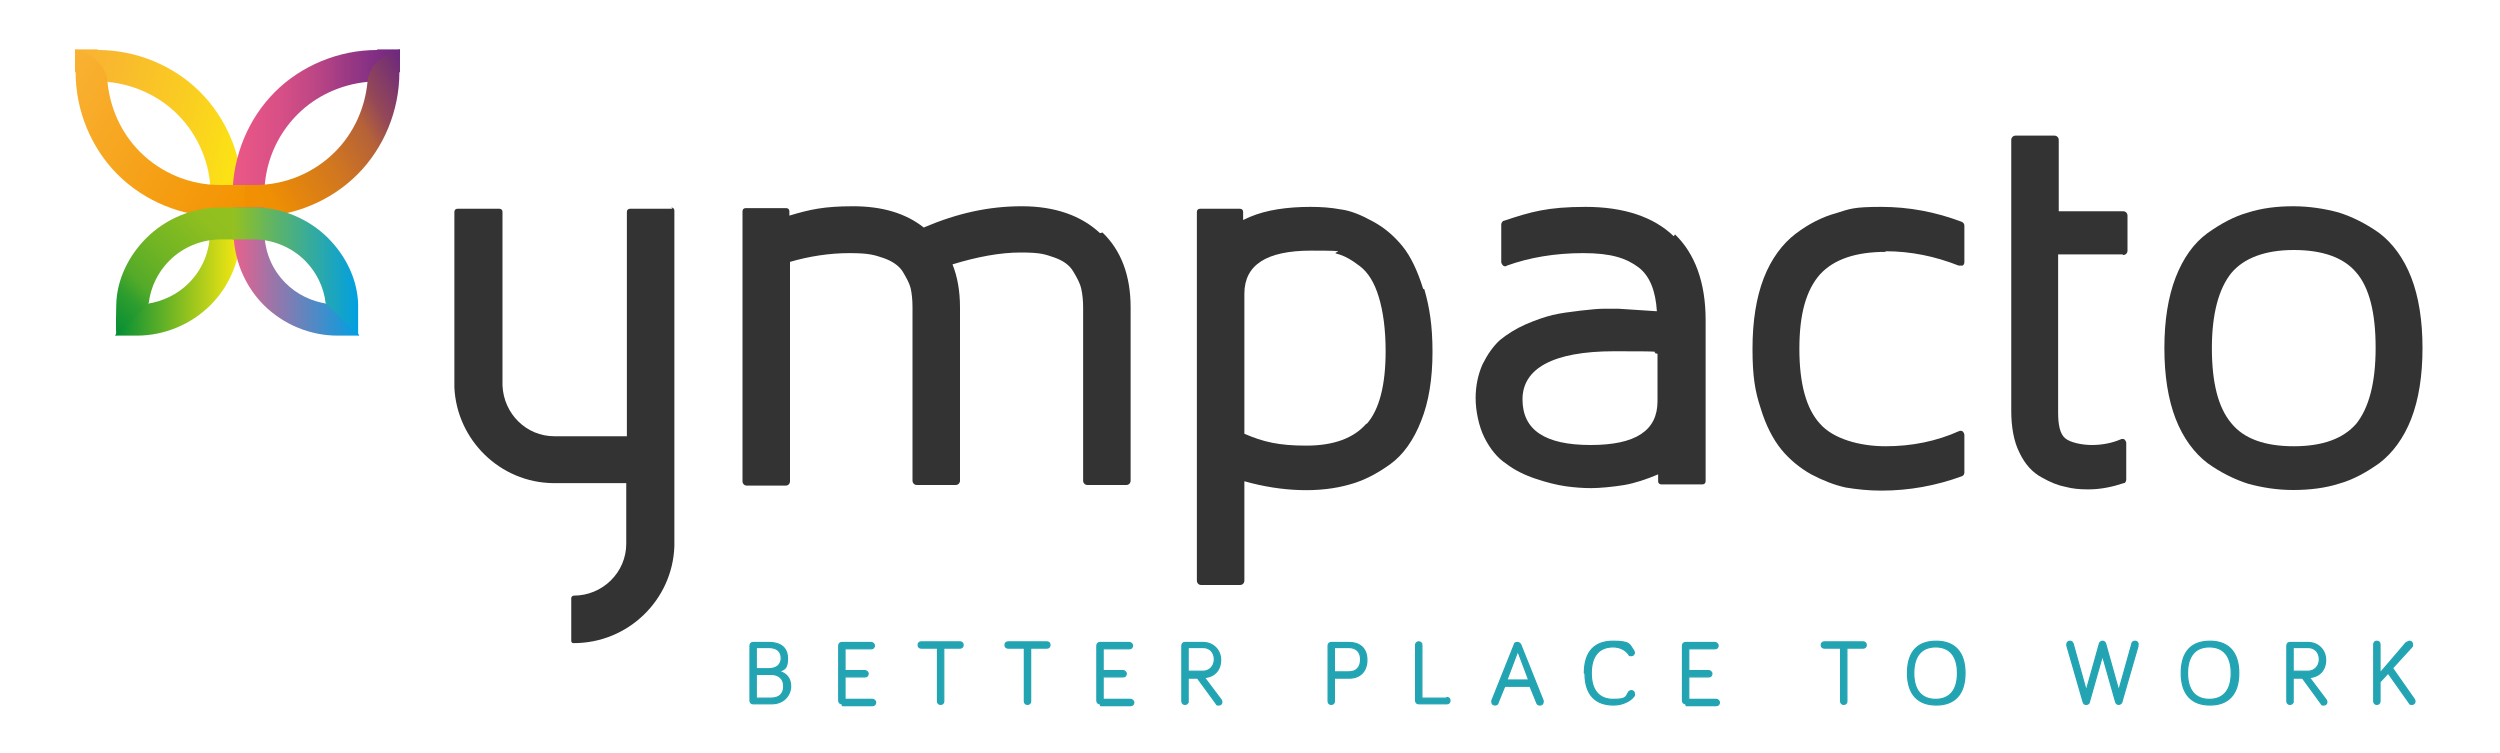 <?xml version="1.0" encoding="UTF-8"?> <svg xmlns="http://www.w3.org/2000/svg" xmlns:xlink="http://www.w3.org/1999/xlink" id="Capa_1" data-name="Capa 1" version="1.1" viewBox="0 0 400 120.5"><defs><style> .cls-1 { fill: url(#Degradado_sin_nombre_24); } .cls-1, .cls-2, .cls-3, .cls-4, .cls-5, .cls-6, .cls-7, .cls-8, .cls-9 { stroke-width: 0px; } .cls-2 { fill: url(#Degradado_sin_nombre_15); } .cls-3 { fill: url(#Degradado_sin_nombre_34); } .cls-4 { fill: url(#Degradado_sin_nombre_37); } .cls-5 { fill: url(#Degradado_sin_nombre_38); } .cls-6 { fill: url(#Degradado_sin_nombre_31); } .cls-7 { fill: url(#Degradado_sin_nombre_41); } .cls-8 { fill: #333; } .cls-10 { fill: #23a4b3; stroke: #23a4b3; stroke-linecap: round; stroke-linejoin: round; stroke-width: .2px; } .cls-9 { fill: url(#Degradado_sin_nombre_8); } </style><linearGradient id="Degradado_sin_nombre_38" data-name="Degradado sin nombre 38" x1="1880" y1="17.2" x2="1848.3" y2="25.7" gradientTransform="translate(1889.6) rotate(-180) scale(1 -1)" gradientUnits="userSpaceOnUse"><stop offset="0" stop-color="#f9b233"></stop><stop offset=".2" stop-color="#f9b92e"></stop><stop offset=".6" stop-color="#face21"></stop><stop offset="1" stop-color="#fcea10"></stop></linearGradient><linearGradient id="Degradado_sin_nombre_41" data-name="Degradado sin nombre 41" x1="18.5" y1="43.4" x2="38.7" y2="43.4" gradientUnits="userSpaceOnUse"><stop offset="0" stop-color="#008d36"></stop><stop offset=".6" stop-color="#9ac51e"></stop><stop offset="1" stop-color="#fcea10"></stop></linearGradient><linearGradient id="Degradado_sin_nombre_24" data-name="Degradado sin nombre 24" x1="37.2" y1="21.6" x2="63.9" y2="21.6" gradientUnits="userSpaceOnUse"><stop offset="0" stop-color="#eb5887"></stop><stop offset=".1" stop-color="#e55586"></stop><stop offset=".3" stop-color="#d64f86"></stop><stop offset=".5" stop-color="#bc4685"></stop><stop offset=".7" stop-color="#993884"></stop><stop offset="1" stop-color="#6c2683"></stop><stop offset="1" stop-color="#662483"></stop></linearGradient><linearGradient id="Degradado_sin_nombre_34" data-name="Degradado sin nombre 34" x1="1271.9" y1="1269.1" x2="1290.3" y2="1237.2" gradientTransform="translate(1304.7 1304.7) rotate(-90) scale(1 -1)" gradientUnits="userSpaceOnUse"><stop offset="0" stop-color="#f39200"></stop><stop offset=".2" stop-color="#ef8f03"></stop><stop offset=".3" stop-color="#e4860d"></stop><stop offset=".5" stop-color="#d1771f"></stop><stop offset=".7" stop-color="#b66238"></stop><stop offset=".8" stop-color="#944857"></stop><stop offset="1" stop-color="#6b287e"></stop><stop offset="1" stop-color="#662483"></stop></linearGradient><linearGradient id="Degradado_sin_nombre_37" data-name="Degradado sin nombre 37" x1="1290.3" y1="-576.5" x2="1271.9" y2="-544.6" gradientTransform="translate(584.9 1304.7) rotate(-90)" gradientUnits="userSpaceOnUse"><stop offset="0" stop-color="#f9b233"></stop><stop offset="1" stop-color="#f39200"></stop></linearGradient><linearGradient id="Degradado_sin_nombre_15" data-name="Degradado sin nombre 15" x1="17" y1="52.2" x2="37.4" y2="31.8" gradientUnits="userSpaceOnUse"><stop offset="0" stop-color="#008d36"></stop><stop offset="0" stop-color="#028d35"></stop><stop offset=".2" stop-color="#2e9d2e"></stop><stop offset=".3" stop-color="#53aa29"></stop><stop offset=".5" stop-color="#70b424"></stop><stop offset=".7" stop-color="#84bb21"></stop><stop offset=".8" stop-color="#90bf1f"></stop><stop offset="1" stop-color="#95c11f"></stop></linearGradient><linearGradient id="Degradado_sin_nombre_31" data-name="Degradado sin nombre 31" x1="2222.5" y1="43.4" x2="2202.3" y2="43.4" gradientTransform="translate(2259.7) rotate(-180) scale(1 -1)" gradientUnits="userSpaceOnUse"><stop offset="0" stop-color="#ec608b"></stop><stop offset=".3" stop-color="#a074a7"></stop><stop offset="1" stop-color="#009fe3"></stop></linearGradient><linearGradient id="Degradado_sin_nombre_8" data-name="Degradado sin nombre 8" x1="2222.5" y1="43.4" x2="2202.3" y2="43.4" gradientTransform="translate(2259.7) rotate(-180) scale(1 -1)" gradientUnits="userSpaceOnUse"><stop offset="0" stop-color="#95c11f"></stop><stop offset=".3" stop-color="#63b560"></stop><stop offset="1" stop-color="#009fe3"></stop></linearGradient></defs><path class="cls-5" d="M15.7,8c6.1,0,12.1,2.5,16.3,6.7,4.3,4.3,6.7,10.2,6.8,16.3v4.1h-5.1v-4c0-4.8-1.9-9.4-5.3-12.8-3-3-7-4.8-11.2-5.2,0,0-5.2-5.2-5.2-5.2h3.6Z"></path><g><path class="cls-10" d="M120.5,112.6c-.3,0-.5-.2-.5-.5v-8.8c0-.3.2-.5.5-.5h2.5c2.1,0,3,1,3,2.6s-.6,1.8-1.4,2c1.1.3,1.9,1,1.9,2.4s-1.1,2.8-3,2.8h-2.9ZM121,107h2c1.3,0,2-.7,2-1.7s-.6-1.7-2-1.7h-2v3.4ZM121,111.7h2.4c1.3,0,2-.7,2-1.9s-.8-1.9-2-1.9h-2.4v3.8Z"></path><path class="cls-10" d="M134.7,112.6c-.3,0-.5-.2-.5-.5v-8.8c0-.3.2-.5.5-.5h4.7c.2,0,.5.2.5.5s-.2.5-.5.5h-4.2v3.5h3.2c.2,0,.5.2.5.5s-.2.5-.5.5h-3.2v3.6h4.4c.2,0,.5.2.5.5s-.2.5-.5.5h-4.8Z"></path><path class="cls-10" d="M147.4,103.7c-.3,0-.5-.2-.5-.5s.2-.5.5-.5h6.2c.3,0,.5.2.5.5s-.2.5-.5.5h-2.6v8.5c0,.3-.2.5-.5.5s-.5-.2-.5-.5v-8.5h-2.6Z"></path><path class="cls-10" d="M161.3,103.7c-.3,0-.5-.2-.5-.5s.2-.5.5-.5h6.2c.3,0,.5.2.5.5s-.2.5-.5.5h-2.6v8.5c0,.3-.2.5-.5.5s-.5-.2-.5-.5v-8.5h-2.6Z"></path><path class="cls-10" d="M176,112.6c-.3,0-.5-.2-.5-.5v-8.8c0-.3.2-.5.5-.5h4.7c.2,0,.5.2.5.5s-.2.5-.5.5h-4.2v3.5h3.2c.2,0,.5.2.5.5s-.2.5-.5.5h-3.2v3.6h4.4c.2,0,.5.2.5.5s-.2.5-.5.5h-4.8Z"></path><path class="cls-10" d="M190.1,112.2c0,.3-.2.5-.5.5s-.5-.2-.5-.5v-8.9c0-.3.2-.5.5-.5h2.9c1.6,0,2.8,1.2,2.8,2.8s-1,2.7-2.6,2.8l2.7,3.6c0,0,.1.2.1.3,0,.3-.2.5-.5.5s-.3,0-.4-.2l-3-4.1h-1.5v3.9ZM190.1,107.4h2.4c1,0,1.8-.8,1.8-1.9s-.7-1.9-1.8-1.9h-2.4v3.8Z"></path><path class="cls-10" d="M213.5,112.2c0,.3-.2.5-.5.5s-.5-.2-.5-.5v-8.9c0-.3.2-.5.5-.5h2.9c1.6,0,2.8.9,2.8,2.8s-1.2,2.9-2.8,2.9h-2.4v3.7ZM213.5,107.5h2.3c1.2,0,1.9-.7,1.9-2s-.8-1.9-1.9-1.9h-2.3v3.9Z"></path><path class="cls-10" d="M231.5,111.6c.3,0,.5.2.5.5s-.2.5-.5.5h-4.5c-.3,0-.5-.2-.5-.5v-8.9c0-.3.2-.5.5-.5s.5.2.5.5v8.5h4Z"></path><path class="cls-10" d="M240.8,109.7l-1.1,2.7c0,.2-.2.4-.5.4s-.5-.2-.5-.5,0-.2,0-.2l3.6-9c0-.2.2-.3.5-.3s.4.2.5.3l3.6,9c0,0,0,.2,0,.2,0,.3-.2.5-.5.5s-.4-.1-.5-.3l-1.1-2.7h-4.1ZM242.8,104.3l-1.7,4.5h3.5l-1.7-4.5Z"></path><path class="cls-10" d="M253.5,107.7c0-3.5,1.7-5.1,4.6-5.1s2.6.6,3.3,1.5c0,.1.1.2.1.3,0,.3-.2.5-.5.5s-.3,0-.4-.2c-.5-.7-1.4-1.2-2.5-1.2-2.2,0-3.5,1.4-3.5,4.2s1.3,4.2,3.5,4.2,2-.4,2.5-1.2c.1-.1.3-.2.4-.2.3,0,.5.2.5.5s0,.2,0,.3c-.6.9-2,1.5-3.3,1.5-2.8,0-4.6-1.5-4.6-5.1Z"></path><path class="cls-10" d="M269.7,112.6c-.3,0-.5-.2-.5-.5v-8.8c0-.3.2-.5.5-.5h4.7c.2,0,.5.2.5.5s-.2.5-.5.5h-4.2v3.5h3.2c.2,0,.5.2.5.5s-.2.5-.5.5h-3.2v3.6h4.4c.2,0,.5.2.5.5s-.2.5-.5.5h-4.8Z"></path><path class="cls-10" d="M291.9,103.7c-.3,0-.5-.2-.5-.5s.2-.5.5-.5h6.2c.3,0,.5.2.5.5s-.2.5-.5.5h-2.6v8.5c0,.3-.2.5-.5.5s-.5-.2-.5-.5v-8.5h-2.6Z"></path><path class="cls-10" d="M305.2,107.7c0-3.5,1.7-5.1,4.6-5.1s4.6,1.7,4.6,5.1-1.7,5.1-4.6,5.1-4.6-1.7-4.6-5.1ZM306.2,107.7c0,2.8,1.3,4.2,3.5,4.2s3.5-1.4,3.5-4.2-1.3-4.2-3.5-4.2-3.5,1.4-3.5,4.2Z"></path><path class="cls-10" d="M336.4,104.9l-2.1,7.4c0,.2-.2.4-.5.4s-.4-.1-.5-.4l-2.6-9c0,0,0-.1,0-.2,0-.3.2-.5.5-.5s.4.2.5.4l2.1,7.5,2.1-7.5c0-.2.3-.4.5-.4s.4.1.5.4l2.1,7.5,2.1-7.5c0-.2.2-.4.5-.4s.5.2.5.5,0,.1,0,.2l-2.6,9c0,.2-.3.4-.5.4s-.4-.1-.5-.4l-2.1-7.4Z"></path><path class="cls-10" d="M349,107.7c0-3.5,1.7-5.1,4.6-5.1s4.6,1.7,4.6,5.1-1.7,5.1-4.6,5.1-4.6-1.7-4.6-5.1ZM350,107.7c0,2.8,1.3,4.2,3.5,4.2s3.5-1.4,3.5-4.2-1.3-4.2-3.5-4.2-3.5,1.4-3.5,4.2Z"></path><path class="cls-10" d="M366.9,112.2c0,.3-.2.5-.5.5s-.5-.2-.5-.5v-8.9c0-.3.2-.5.5-.5h2.9c1.6,0,2.8,1.2,2.8,2.8s-1,2.7-2.6,2.8l2.7,3.6c0,0,.1.2.1.3,0,.3-.2.5-.5.5s-.3,0-.4-.2l-3-4.1h-1.5v3.9ZM366.9,107.4h2.4c1,0,1.8-.8,1.8-1.9s-.7-1.9-1.8-1.9h-2.4v3.8Z"></path><path class="cls-10" d="M385.1,102.8c.1-.1.3-.2.4-.2.3,0,.5.2.5.5s0,.2-.1.4l-3.1,3.4,3.5,5c0,0,.1.2.1.3,0,.3-.2.5-.5.5s-.4-.1-.4-.2l-3.4-4.8-1.3,1.4v3.1c0,.3-.2.5-.5.5s-.5-.2-.5-.5v-9.1c0-.3.2-.5.5-.5s.5.2.5.5v4.6l4.2-4.9Z"></path></g><path class="cls-8" d="M301.7,40.2c4,0,7.9.8,11.7,2.3.2,0,.4,0,.6,0,.2-.1.3-.3.3-.6v-5.8c0-.3-.2-.5-.4-.6-4.2-1.6-8.5-2.4-12.9-2.4s-5,.3-7.2,1c-2.2.6-4.4,1.7-6.5,3.3-2.1,1.6-3.9,4-5.1,7.1-1.2,3.1-1.8,6.9-1.8,11.3s.4,6.8,1.3,9.5c.8,2.7,2,5,3.3,6.6,1.3,1.6,3,3,4.8,4,1.9,1,3.7,1.7,5.5,2.1,1.8.3,3.7.5,5.7.5,4.5,0,8.8-.8,12.9-2.3.3-.1.4-.4.4-.6v-6c0-.2-.1-.4-.3-.6-.2-.1-.4-.1-.6,0-3.6,1.6-7.5,2.4-11.7,2.4s-8.4-1.2-10.5-3.6c-2.2-2.4-3.3-6.4-3.3-12s1.1-9.4,3.3-11.9c2.2-2.4,5.7-3.6,10.5-3.6Z"></path><path class="cls-8" d="M339.7,40.8c.4,0,.7-.3.7-.7v-5.6c0-.4-.3-.7-.7-.7h-10.3v-11.4c0-.4-.3-.7-.7-.7h-6.2c-.4,0-.7.3-.7.7v43.3c0,2.6.4,4.9,1.3,6.7.9,1.9,2.1,3.2,3.6,4,1.4.8,2.7,1.3,3.8,1.5,1.1.3,2.3.4,3.5.4h.2c1.9,0,3.8-.4,5.6-1,.3,0,.4-.4.4-.6v-5.8c0-.2-.1-.4-.3-.6-.2-.1-.4-.1-.6,0-1.4.6-3,.9-4.6.9s-3.5-.4-4.3-1.1c-.8-.7-1.1-2.1-1.1-4.1v-25.3h10.3Z"></path><path class="cls-8" d="M385.8,44.4c-1.2-3.1-3-5.5-5.1-7.1-2.1-1.5-4.3-2.6-6.5-3.3-2.2-.6-4.7-1-7.3-1s-5,.3-7.2,1c-2.2.6-4.4,1.8-6.5,3.3-2.2,1.6-3.9,4-5.1,7.1-1.2,3.1-1.8,6.9-1.8,11.3s.6,8.2,1.8,11.3c1.2,3.1,3,5.5,5.1,7.1,2.1,1.5,4.3,2.6,6.5,3.3,2.2.6,4.6,1,7.2,1s5.1-.3,7.3-1c2.2-.6,4.4-1.8,6.5-3.3,2.1-1.6,3.9-4,5.1-7.1,1.2-3.1,1.8-6.9,1.8-11.3s-.6-8.2-1.8-11.3ZM380.1,55.7c0,5.6-1.1,9.6-3.1,12.1-2.1,2.4-5.4,3.6-10,3.6s-8-1.2-10-3.7c-2.1-2.5-3.1-6.5-3.1-12s1.1-9.5,3.1-12c2-2.4,5.4-3.7,10-3.7s8,1.2,10,3.6c2.1,2.4,3.1,6.5,3.1,12Z"></path><path class="cls-8" d="M176,37.3c-3-2.8-7.2-4.3-12.5-4.3s-10.3,1.1-15.7,3.4c-2.9-2.3-6.7-3.4-11.3-3.4s-6.9.5-10.2,1.5v-.7c0-.3-.2-.5-.5-.5h-6.5c-.3,0-.5.2-.5.5v43.2c0,.4.3.7.7.7h6.2c.4,0,.7-.3.7-.7v-35.1c3.1-.9,6.3-1.4,9.5-1.4s4,.3,5.5.8c1.4.5,2.4,1.2,3,2.1.6,1,1.1,1.9,1.3,2.7.2.9.3,1.9.3,3.1v27.7c0,.4.3.7.7.7h6.2c.4,0,.7-.3.7-.7v-27.7c0-2.6-.4-4.9-1.2-6.9,3.9-1.2,7.6-1.9,10.9-1.9s3.9.3,5.4.8c1.4.5,2.4,1.2,3,2.2.6,1,1.1,1.9,1.3,2.8.2.9.3,1.9.3,3v27.7c0,.4.3.7.7.7h6.2c.4,0,.7-.3.7-.7v-27.7c0-5.1-1.5-9.1-4.5-12Z"></path><path class="cls-8" d="M227.7,46.2c-.9-2.9-2-5.2-3.3-6.8-1.3-1.6-2.9-3-4.8-4-1.8-1-3.5-1.7-5.1-1.9-1.6-.3-3.2-.4-4.8-.4-3.8,0-7.1.5-9.7,1.6-.4.2-.7.3-1.1.5v-1.3c0-.3-.2-.5-.5-.5h-6.4c-.3,0-.5.2-.5.5v59c0,.4.3.7.7.7h6.2c.4,0,.7-.3.7-.7v-15.9c6,1.7,12.1,1.9,16.9.5,2.2-.6,4.3-1.7,6.4-3.2,2.1-1.5,3.8-3.9,5-7,1.2-3,1.8-6.7,1.8-11s-.5-7.2-1.3-10ZM218.6,67.8c-2,2.3-5.2,3.5-9.6,3.5s-6.9-.6-9.9-1.9v-22.4c0-4.6,3.5-6.9,10.7-6.9s2.9.2,4.1.5c1.2.3,2.4,1,3.7,2,1.3,1,2.3,2.6,3,4.9.7,2.3,1.1,5.2,1.1,8.7,0,5.4-1,9.3-3,11.6Z"></path><path class="cls-8" d="M267.8,37.8c-3.2-3.1-8-4.7-14.1-4.7s-8.8.8-13,2.2c-.3,0-.5.4-.5.6v6c0,.2.1.4.3.6.2.1.4.2.6,0,3.6-1.3,7.7-2,12.2-2s6.9.8,8.9,2.3c1.8,1.4,2.7,3.8,2.9,7l-6.1-.4c-1,0-1.8,0-2.5,0-.7,0-1.9.1-3.6.3-1.7.2-3.2.4-4.5.7-1.2.3-2.7.8-4.3,1.5-1.6.7-3,1.6-4.1,2.5-1.1,1-2,2.3-2.8,3.9-.7,1.6-1.1,3.4-1.1,5.4s.5,4.5,1.4,6.3c.9,1.8,2.1,3.3,3.5,4.2,1.3,1,2.9,1.8,4.7,2.4,1.8.6,3.4,1,4.8,1.2,1.4.2,2.8.3,4.1.3s3.5-.2,5.3-.5c1.7-.3,3.5-.9,5.4-1.7v1.1c0,.3.2.5.5.5h6.6c.3,0,.5-.2.5-.5v-25.8c0-6-1.7-10.6-4.9-13.7ZM254.5,71.2c-7.3,0-10.9-2.4-10.9-7.3s4.8-7.7,14.7-7.7,5.1.1,6.9.4v7.2s0,0,0,0v.4c0,4.7-3.5,7-10.7,7Z"></path><path class="cls-8" d="M107.6,33.4h-6.8c-.3,0-.5.2-.5.5v10.8c0,1.9,0,3.9,0,3.9v21.2s-11.4,0-11.4,0c0,0-.1,0-.2,0,0,0,0,0,0,0-4.5,0-8.1-3.6-8.3-8.1v-27s0,0,0,0v-.8c0-.3-.2-.5-.5-.5h-6.7c-.3,0-.5.2-.5.5v27.7c0,.1,0,.2,0,.3h0s0,0,0,.1h0s0,0,0,0c.4,8.4,7.3,15.2,15.8,15.3,0,0,0,0,0,0s0,0,.1,0c0,0,0,0,0,0h0s0,0,0,0h11.6v9.7c0,4.6-3.8,8.3-8.4,8.3-.2,0-.4.2-.4.4v6.8c0,.1,0,.2.1.3s.2.1.3.1c8.7,0,15.8-6.9,16.1-15.5,0,0,0,0,0-.1v-53.6c0-.3-.2-.5-.5-.5Z"></path><path class="cls-7" d="M33.6,33.2v3.8c0,3.2-1.2,6.1-3.4,8.3-1.8,1.8-4.1,2.9-6.6,3.3s-5.2,5.1-5.2,5.1h0s1.1,0,1.1,0c0,0,1.8,0,2.4,0,4.4,0,8.7-1.8,11.8-4.9,2.8-2.8,4.5-6.6,4.8-10.6v-5c0,0-5,0-5,0Z"></path><path class="cls-1" d="M60.3,8c-6.1,0-12.1,2.5-16.3,6.7-4.3,4.3-6.7,10.2-6.8,16.3v4.1h5.1v-4c0-4.8,1.9-9.4,5.3-12.8,3-3,7-4.8,11.2-5.2s5.2-5.2,5.2-5.2h-3.6Z"></path><path class="cls-3" d="M63.9,11.6c0,6.1-2.5,12.1-6.7,16.3-4.3,4.3-10.2,6.7-16.3,6.8h-4.1v-5.1h4c4.8,0,9.4-1.9,12.8-5.3,3-3,4.8-7,5.2-11.2s5.2-5.2,5.2-5.2v3.6Z"></path><path class="cls-4" d="M12.1,11.6c0,6.1,2.5,12.1,6.7,16.3,4.3,4.3,10.2,6.7,16.3,6.8h4.1v-5.1h-4c-4.8,0-9.4-1.9-12.8-5.3-3-3-4.8-7-5.2-11.2s-5.2-5.2-5.2-5.2v3.6Z"></path><path class="cls-2" d="M35.2,33.2c-4.4,0-8.7,1.8-11.8,4.9-2.8,2.8-4.7,6.6-4.8,10.6s0,5,0,5l5.2-5.2s0,0,0,0c.3-2.6,1.5-5,3.3-6.8,2.2-2.2,5.2-3.4,8.3-3.4h3.4v-5.1h-3.5Z"></path><path class="cls-6" d="M42.3,33.2v3.8c0,3.2,1.2,6.1,3.4,8.3,1.8,1.8,4.1,2.9,6.6,3.3s5.2,5.1,5.2,5.1h0s-1.1,0-1.1,0c0,0-1.8,0-2.4,0-4.4,0-8.7-1.8-11.8-4.9-2.8-2.8-4.5-6.6-4.8-10.6v-5c0,0,5,0,5,0Z"></path><path class="cls-9" d="M40.7,33.2c4.4,0,8.7,1.8,11.8,4.9,2.8,2.8,4.7,6.6,4.8,10.6,0,1.3,0,5,0,5l-5.2-5.2s0,0,0,0c-.3-2.6-1.5-5-3.3-6.8-2.2-2.2-5.2-3.4-8.3-3.4h-3.4v-5.1h3.5Z"></path></svg> 